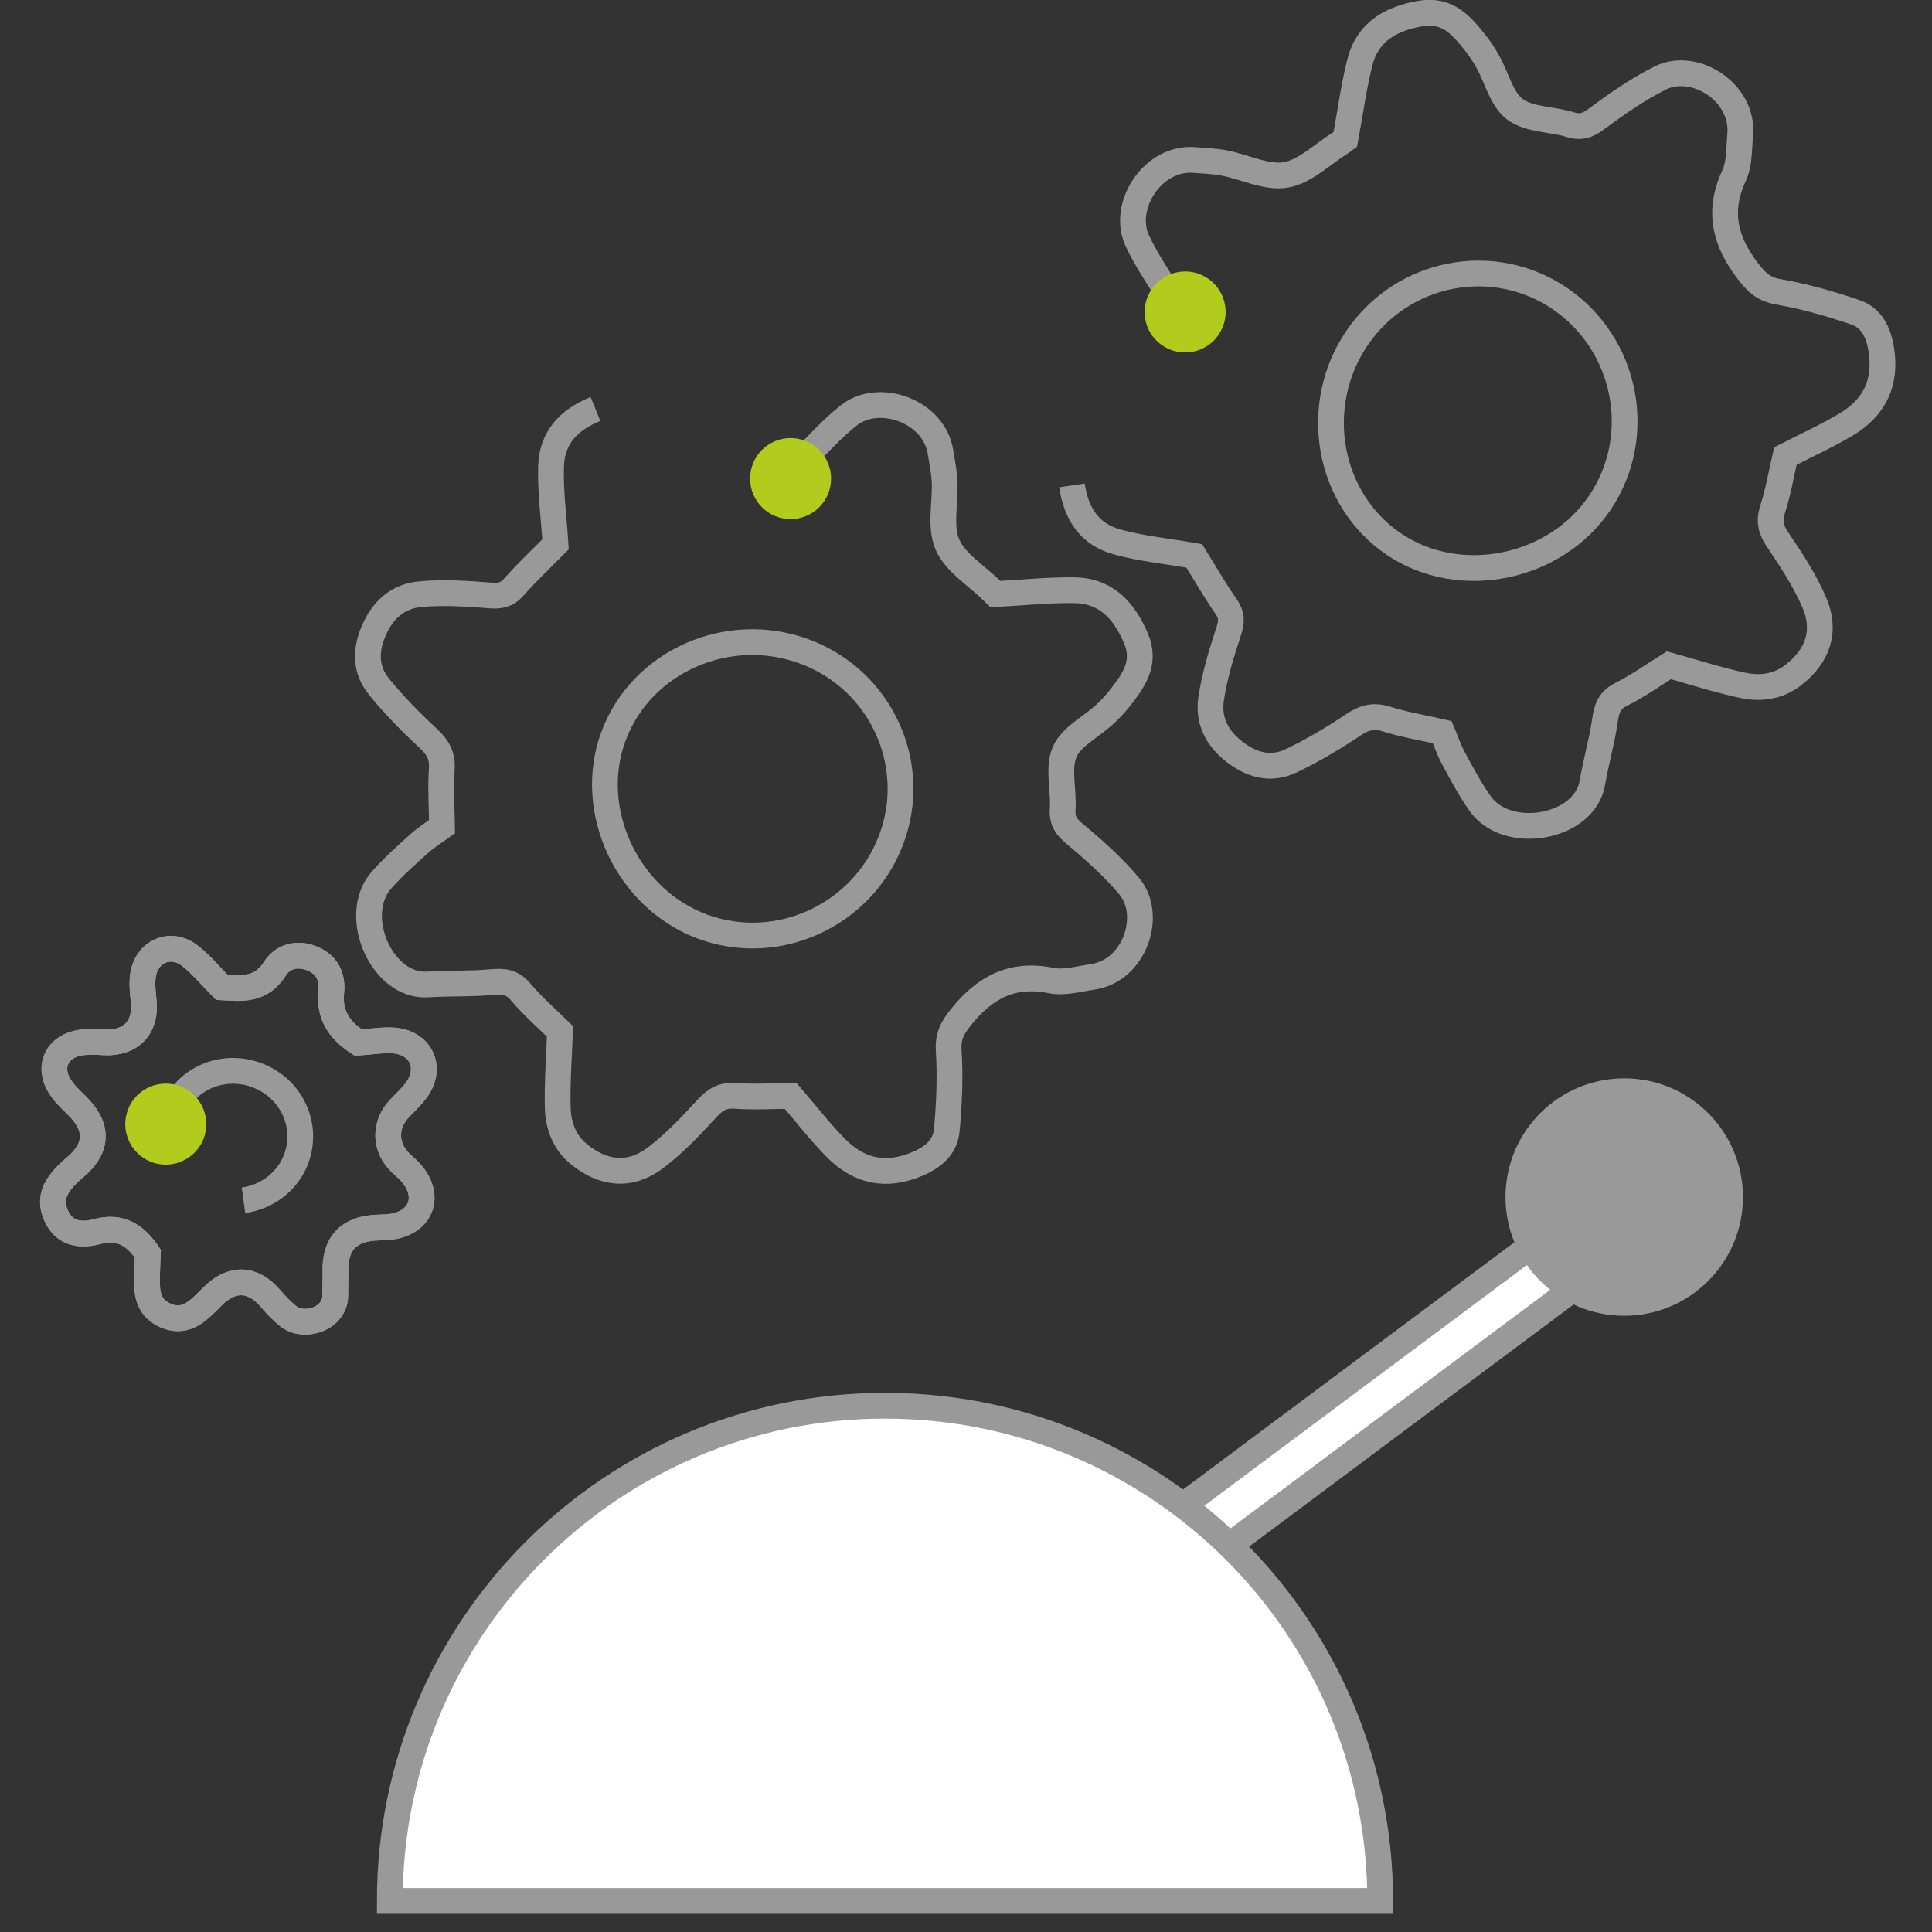 <svg width="150" height="150" viewBox="0 0 150 150" fill="none" xmlns="http://www.w3.org/2000/svg">
<rect x="0" y="0" width="150" height="150" fill="#333333" stroke="none"/>
<g clip-path="url(#clip0_681_239)">
<path d="M125.537 91.756L62.856 138.522L65.621 142.228L128.301 95.462L125.537 91.756Z" fill="white" stroke="#999999" stroke-width="2" stroke-miterlimit="10"/>
<path d="M90.686 22.755C89.847 21.423 88.961 20.11 88.299 18.688C87.043 16.005 89.488 12.17 92.715 12.421C93.501 12.482 94.298 12.508 95.067 12.657C96.672 12.97 98.343 13.836 99.834 13.578C101.341 13.315 102.657 11.974 104.061 11.104C104.24 10.991 104.419 10.87 104.446 10.848C104.837 8.747 105.092 6.751 105.588 4.813C106.198 2.439 108.018 1.433 110.326 1.044C112.412 0.694 113.5 2.011 114.585 3.382C114.94 3.831 115.255 4.322 115.531 4.822C116.223 6.07 116.594 7.732 117.633 8.494C118.747 9.317 120.498 9.231 121.929 9.679C122.81 9.952 123.338 9.698 124.042 9.17C125.587 8.022 127.193 6.911 128.908 6.053C131.547 4.733 135.411 7.157 135.108 10.465C135.007 11.535 135.067 12.709 134.631 13.642C133.33 16.441 133.939 18.767 135.749 21.107C136.417 21.971 136.957 22.459 138.071 22.656C140.097 23.013 142.108 23.578 144.062 24.251C145.284 24.673 145.83 25.745 146.053 27.087C146.483 29.694 145.551 31.62 143.376 32.933C141.85 33.85 140.215 34.585 138.618 35.406C138.298 36.785 138.057 38.207 137.619 39.568C137.316 40.504 137.505 41.147 138.044 41.939C139.081 43.478 140.118 45.058 140.853 46.755C141.832 49.011 141.128 50.974 139.174 52.454C137.995 53.352 136.624 53.491 135.27 53.202C133.387 52.799 131.548 52.201 129.571 51.65C128.433 52.358 127.2 53.243 125.861 53.914C124.945 54.379 124.739 55.016 124.608 55.937C124.375 57.562 123.907 59.157 123.629 60.777C123.035 64.301 117.019 65.366 114.92 62.393C114.139 61.288 113.493 60.077 112.853 58.885C112.479 58.197 112.229 57.446 111.977 56.845C110.431 56.49 109.003 56.254 107.638 55.825C106.64 55.508 105.922 55.711 105.069 56.279C103.529 57.31 101.919 58.271 100.246 59.069C98.793 59.761 97.376 59.491 96.003 58.489C94.503 57.391 93.773 55.975 94.034 54.234C94.298 52.476 94.824 50.749 95.384 49.055C95.635 48.293 95.668 47.761 95.189 47.081C94.288 45.79 93.506 44.417 92.721 43.159C90.56 42.782 88.617 42.592 86.762 42.086C84.618 41.5 83.562 39.941 83.227 37.688" stroke="#999999" stroke-width="2" stroke-miterlimit="10"/>
<path fill-rule="evenodd" clip-rule="evenodd" d="M121.119 23.187C115.95 19.666 108.897 21.034 105.357 26.249C101.774 31.523 103.086 38.801 108.248 42.264C113.352 45.694 120.785 44.169 124.245 38.984C127.696 33.811 126.289 26.713 121.119 23.187Z" stroke="#999999" stroke-width="2" stroke-miterlimit="10"/>
<path fill-rule="evenodd" clip-rule="evenodd" d="M90.178 26.777C91.592 27.79 93.559 27.467 94.568 26.054C95.583 24.642 95.257 22.677 93.845 21.666C92.434 20.654 90.47 20.979 89.459 22.389C88.446 23.801 88.769 25.768 90.178 26.777Z" fill="#B2CC1D"/>
<path d="M62.496 35.524C63.597 34.398 64.67 33.227 65.897 32.253C68.211 30.407 72.509 31.889 73.018 35.083C73.145 35.863 73.306 36.645 73.341 37.427C73.409 39.058 72.956 40.887 73.556 42.274C74.16 43.681 75.778 44.646 76.95 45.807C77.099 45.956 77.26 46.101 77.286 46.126C79.418 46.012 81.423 45.794 83.419 45.824C85.876 45.865 87.277 47.398 88.194 49.553C89.019 51.5 87.995 52.865 86.913 54.239C86.562 54.694 86.155 55.111 85.735 55.496C84.681 56.46 83.153 57.208 82.652 58.398C82.116 59.674 82.606 61.353 82.506 62.853C82.447 63.771 82.815 64.227 83.495 64.79C84.971 66.018 86.427 67.323 87.662 68.791C89.558 71.047 88.105 75.374 84.818 75.847C83.753 76.001 82.625 76.333 81.618 76.131C78.595 75.517 76.472 76.651 74.62 78.958C73.936 79.809 73.588 80.447 73.659 81.576C73.784 83.63 73.701 85.721 73.503 87.775C73.379 89.063 72.464 89.842 71.21 90.374C68.778 91.4 66.69 90.942 64.903 89.133C63.653 87.864 62.556 86.446 61.387 85.084C59.97 85.094 58.53 85.188 57.105 85.082C56.126 85.007 55.547 85.345 54.9 86.048C53.646 87.418 52.35 88.794 50.876 89.904C48.907 91.384 46.835 91.159 44.938 89.604C43.792 88.666 43.337 87.365 43.302 85.983C43.254 84.059 43.404 82.129 43.477 80.079C42.523 79.137 41.378 78.143 40.41 76.997C39.747 76.217 39.078 76.166 38.15 76.252C36.515 76.406 34.857 76.323 33.216 76.433C29.647 76.676 27.209 71.076 29.612 68.343C30.504 67.321 31.53 66.413 32.54 65.505C33.119 64.988 33.792 64.572 34.319 64.186C34.301 62.592 34.198 61.151 34.298 59.726C34.373 58.681 34.007 58.027 33.254 57.332C31.893 56.073 30.58 54.735 29.414 53.296C28.405 52.044 28.335 50.605 28.99 49.037C29.709 47.318 30.912 46.277 32.668 46.128C34.437 45.973 36.24 46.083 38.019 46.228C38.817 46.296 39.344 46.203 39.893 45.58C40.938 44.4 42.088 43.318 43.13 42.266C42.991 40.075 42.724 38.143 42.784 36.221C42.849 33.999 44.121 32.609 46.232 31.755" stroke="#999999" stroke-width="2" stroke-miterlimit="10"/>
<path d="M27.816 80.95C28.784 80.882 29.644 80.734 30.492 80.778C32.643 80.899 33.589 82.843 32.361 84.583C31.989 85.104 31.51 85.553 31.061 86.014C29.819 87.279 29.834 89.076 31.108 90.291C31.421 90.59 31.761 90.862 32.025 91.196C33.4 92.923 32.713 94.802 30.561 95.216C30.143 95.294 29.707 95.292 29.277 95.311C27.054 95.399 25.968 96.57 26.043 98.793C26.063 99.363 26.017 99.938 26.031 100.51C26.078 102.419 23.581 103.178 22.357 102.172C21.861 101.764 21.412 101.294 20.996 100.807C19.636 99.21 17.997 99.146 16.501 100.652C16.147 101.009 15.793 101.371 15.412 101.69C14.641 102.326 13.817 102.57 12.828 102.122C11.825 101.676 11.466 100.876 11.422 99.893C11.383 99.041 11.455 98.181 11.481 97.331C10.512 95.927 9.392 95.124 7.509 95.627C6.354 95.937 5.038 95.859 4.385 94.429C3.827 93.212 4.098 92.251 5.394 91.014C5.548 90.865 5.717 90.728 5.881 90.589C7.637 89.073 7.64 87.444 5.917 85.778C5.454 85.332 4.976 84.873 4.641 84.336C3.74 82.9 4.337 81.39 5.977 81.004C6.66 80.843 7.405 80.892 8.116 80.926C10.177 81.027 11.386 79.744 11.154 77.689C11.086 77.052 11.013 76.394 11.097 75.766C11.354 73.855 13.259 73.031 14.759 74.214C15.653 74.919 16.389 75.818 17.217 76.652C18.762 76.75 20.266 76.915 21.333 75.226C21.916 74.299 22.999 73.934 24.204 74.405C25.422 74.884 25.835 75.886 25.72 76.984C25.53 78.805 26.333 79.979 27.816 80.95Z" stroke="#999999" stroke-width="2" stroke-miterlimit="10"/>
<path d="M18.905 93.188C20.694 92.945 22.313 91.768 22.985 90.002C23.971 87.411 22.654 84.532 20.014 83.506C17.374 82.474 14.44 83.698 13.417 86.25M30.492 80.778C32.643 80.899 33.589 82.843 32.361 84.583C31.989 85.104 31.51 85.553 31.061 86.014C29.819 87.279 29.834 89.076 31.108 90.291C31.421 90.59 31.761 90.862 32.025 91.196C33.4 92.923 32.713 94.802 30.561 95.216C30.143 95.294 29.707 95.292 29.277 95.311C27.054 95.399 25.968 96.57 26.043 98.793C26.063 99.363 26.017 99.938 26.031 100.51C26.078 102.419 23.581 103.178 22.357 102.172C21.861 101.764 21.412 101.294 20.996 100.807C19.636 99.21 17.997 99.146 16.501 100.652C16.147 101.009 15.793 101.371 15.412 101.69C14.641 102.326 13.817 102.57 12.828 102.122C11.825 101.676 11.466 100.876 11.422 99.893C11.383 99.041 11.455 98.181 11.481 97.331C10.512 95.927 9.392 95.124 7.509 95.627C6.354 95.937 5.038 95.859 4.385 94.429C3.827 93.212 4.098 92.251 5.394 91.014C5.548 90.865 5.717 90.728 5.881 90.589C7.637 89.073 7.64 87.444 5.917 85.778C5.454 85.332 4.976 84.873 4.641 84.336C3.74 82.9 4.337 81.39 5.977 81.004C6.66 80.843 7.405 80.892 8.116 80.926C10.177 81.027 11.386 79.744 11.154 77.689C11.086 77.052 11.013 76.394 11.097 75.766C11.354 73.855 13.259 73.031 14.759 74.214C15.653 74.919 16.389 75.818 17.217 76.652C18.762 76.75 20.266 76.915 21.333 75.226C21.916 74.299 22.999 73.934 24.204 74.405C25.422 74.884 25.835 75.886 25.72 76.984C25.532 78.806 26.335 79.98 27.819 80.952C28.784 80.882 29.644 80.734 30.492 80.778Z" stroke="#999999" stroke-width="2" stroke-miterlimit="10"/>
<path fill-rule="evenodd" clip-rule="evenodd" d="M69.183 65.217C71.402 59.373 68.424 52.829 62.529 50.607C56.561 48.355 49.794 51.329 47.631 57.158C45.487 62.922 48.705 69.796 54.555 71.946C60.388 74.093 66.96 71.069 69.183 65.217Z" stroke="#999999" stroke-width="2" stroke-miterlimit="10"/>
<path fill-rule="evenodd" clip-rule="evenodd" d="M58.469 35.973C57.813 37.582 58.59 39.419 60.197 40.072C61.808 40.726 63.641 39.949 64.294 38.343C64.948 36.734 64.175 34.901 62.567 34.247C60.955 33.591 59.123 34.363 58.469 35.973Z" fill="#B2CC1D"/>
<path fill-rule="evenodd" clip-rule="evenodd" d="M9.958 86.089C9.304 87.697 10.077 89.534 11.682 90.192C13.292 90.844 15.128 90.071 15.785 88.461C16.438 86.856 15.665 85.018 14.053 84.361C12.444 83.708 10.608 84.483 9.958 86.089Z" fill="#B2CC1D"/>
<path fill-rule="evenodd" clip-rule="evenodd" d="M30.264 147.589C30.264 126.355 47.477 109.141 68.711 109.141C89.945 109.141 107.158 126.355 107.158 147.589H30.264Z" fill="white" stroke="#999999" stroke-width="2" stroke-miterlimit="10"/>
<path d="M126.105 102.157C131.196 102.157 135.323 98.03 135.323 92.939C135.323 87.848 131.196 83.721 126.105 83.721C121.014 83.721 116.887 87.848 116.887 92.939C116.887 98.03 121.014 102.157 126.105 102.157Z" fill="#999999"/>
</g>
<defs>
<clipPath id="clip0_681_239">
<rect width="150" height="150" fill="white"/>
</clipPath>
</defs>
</svg>
